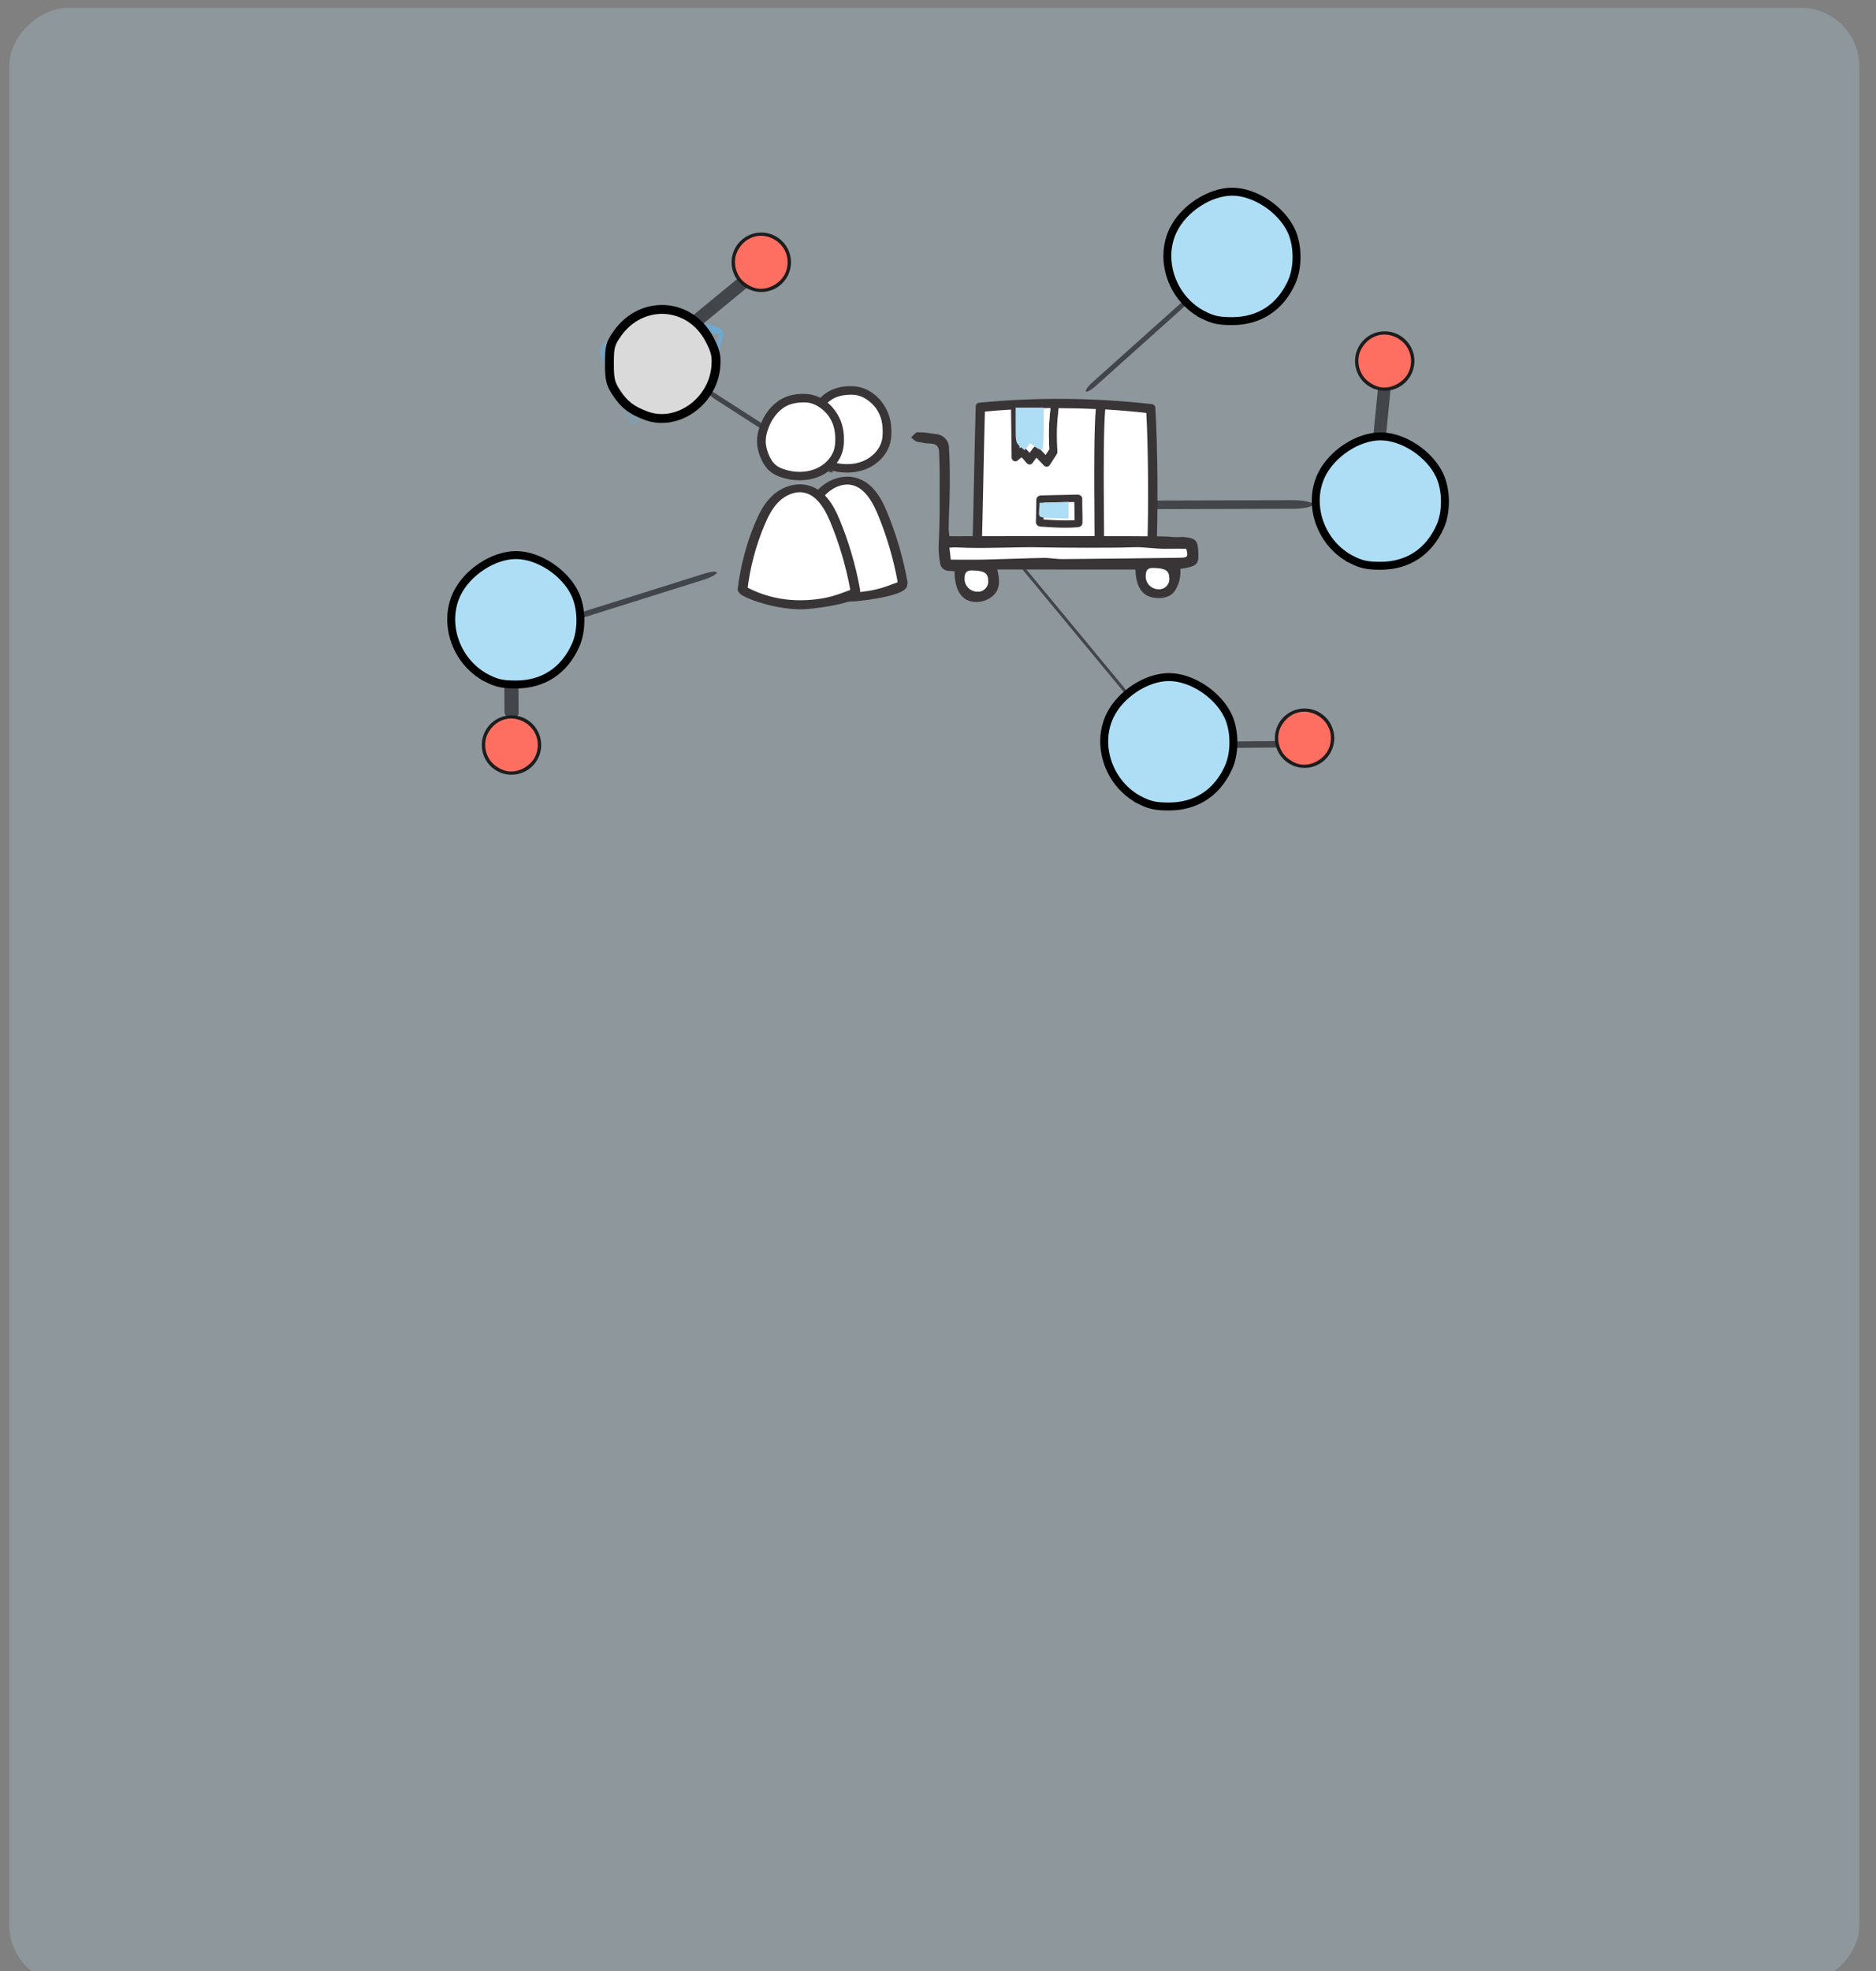 <?xml version="1.0" encoding="UTF-8" standalone="no"?>
<svg xmlns:dc="http://purl.org/dc/elements/1.1/" xmlns:cc="http://creativecommons.org/ns#" xmlns:rdf="http://www.w3.org/1999/02/22-rdf-syntax-ns#" xmlns:svg="http://www.w3.org/2000/svg" xmlns="http://www.w3.org/2000/svg" xmlns:sodipodi="http://sodipodi.sourceforge.net/DTD/sodipodi-0.dtd" xmlns:inkscape="http://www.inkscape.org/namespaces/inkscape" width="100mm" height="105mm" viewBox="0 0 100 105" version="1.1" id="svg1" inkscape:version="1.0.2 (e86c870879, 2021-01-15)" sodipodi:docname="Hintergrundkachel-Produktentwicklung-ohne-Rand.svg">
  <rect x="0" y="0" width="100" height="105" fill="#808080" stroke="none"/>
  <sodipodi:namedview id="namedview1" pagecolor="#ffffff" bordercolor="#666666" borderopacity="1.0" inkscape:showpageshadow="2" inkscape:pageopacity="0.0" inkscape:pagecheckerboard="0" inkscape:deskcolor="#d1d1d1" inkscape:document-units="mm" inkscape:zoom="1.0289352" inkscape:cx="397.49831" inkscape:cy="185.82563" inkscape:window-width="1920" inkscape:window-height="1017" inkscape:window-x="-8" inkscape:window-y="-8" inkscape:window-maximized="1" inkscape:current-layer="layer1" inkscape:document-rotation="0" showgrid="false"/>
  <defs id="defs1">
    <linearGradient id="linear-gradient-0" x1="2.762" x2="2.762" y2="6.688" gradientUnits="userSpaceOnUse" gradientTransform="matrix(0.076,0.187,-0.21,0.085,154.403,19.49)" y1="1.356">
      <stop offset="0" stop-color="#55b8fa" stop-opacity="0.588" id="stop1763-7"/>
      <stop offset="1" stop-color="#52baff" stop-opacity="0.271" id="stop1765-2"/>
    </linearGradient>
    <linearGradient id="linear-gradient-2-3" x1="4.108" x2="4.108" y2="5.518" gradientUnits="userSpaceOnUse" gradientTransform="matrix(0.084,-0.173,0.287,0.14,147.607,25.52)" y1="0.765">
      <stop offset="0" stop-color="#55b8fa" stop-opacity="0.588" id="stop1804-5"/>
      <stop offset="1" stop-color="#52baff" stop-opacity="0.271" id="stop1806-5"/>
    </linearGradient>
    <clipPath clipPathUnits="userSpaceOnUse" id="clipPath205">
      <path d="M 0,0 H 731.339 V 419.528 H 0 Z" transform="translate(-404.066,-295.596)" id="path205"/>
    </clipPath>
  </defs>
  <g inkscape:label="Ebene 1" inkscape:groupmode="layer" id="layer1">
    <rect x="-100.926" y="7.16" width="97.069" height="87.231" rx="5.539" fill="none" id="rect2" transform="rotate(-90)" style="stroke-width:5.521"/>
    <rect width="105.251" height="98.613" rx="3.111" stroke="none" id="rect1-5" x="-105.668" y="0.496" transform="rotate(-90)" style="opacity:0.24;fill:#bbe4f9;fill-opacity:1;stroke-width:6.503"/>
    <g id="g5070" transform="translate(-116.909,-4.352)">
      <path id="Pfad_338104-9" data-name="Pfad 338104" d="m 154.545,25.151 c -0.262,0.106 -0.37,0.089 -0.508,-0.179 -0.315,-0.6 -0.699,-1.153 -1.032,-1.726 a 11.041,11.041 0 0 0 -1.318,-1.893 1.585,1.585 0 0 1 -0.214,-0.277 c -0.143,-0.245 -0.07,-0.457 0.148,-0.424 a 3.187,3.187 0 0 1 0.46,0.097 l 2.525,0.859 c 0.186,0.066 0.378,0.11 0.565,0.176 a 0.427,0.427 0 0 1 0.251,0.585 1.829,1.829 0 0 0 -0.111,0.409 c -0.088,0.824 -0.39,1.512 -0.641,2.22 -0.016,0.067 -0.109,0.125 -0.127,0.152 z m -2.482,-4.023 c 0.003,0.05 -0.017,0.084 -0.013,0.134 0.872,1.034 1.509,2.438 2.307,3.706 0.261,-1.056 0.634,-1.79 0.89,-2.817 a 7.445,7.445 0 0 1 -2.138,-0.677 6.12,6.12 0 0 0 -1.046,-0.346 z" fill="url(#linear-gradient)" style="fill:url(#linear-gradient-0);stroke-width:0.214"/>
      <path id="Pfad_338096-0" data-name="Pfad 338096" d="m 152.05,21.261 c 0.271,0.132 0.335,0.231 0.217,0.538 -0.257,0.692 -0.429,1.404 -0.652,2.09 a 12.236,12.236 0 0 0 -0.583,2.441 1.754,1.754 0 0 1 -0.07,0.374 c -0.096,0.294 -0.318,0.39 -0.445,0.192 a 3.399,3.399 0 0 1 -0.249,-0.439 l -1.105,-2.651 c -0.079,-0.198 -0.181,-0.383 -0.261,-0.58 a 0.473,0.473 0 0 1 0.292,-0.631 1.989,1.989 0 0 0 0.406,-0.211 c 0.723,-0.533 1.492,-0.794 2.237,-1.112 0.065,-0.036 0.178,-0.005 0.212,-0.01 z m -1.466,4.934 c 0.038,-0.039 0.079,-0.048 0.117,-0.087 0.21,-1.455 0.884,-2.993 1.335,-4.562 -1.033,0.564 -1.887,0.802 -2.894,1.349 a 7.986,7.986 0 0 1 0.976,2.208 6.571,6.571 0 0 0 0.466,1.093 z" opacity="0.6" fill="url(#linear-gradient)" style="fill:url(#linear-gradient-2-3);stroke-width:0.248"/>
      <path id="Pfad_48721" data-name="Pfad 48721" d="m 144.541,39.927 0.012,2.41 a 0.376,0.263 3.958 0 1 -0.375,0.257 0.395,0.276 3.958 0 1 -0.377,-0.293 l -0.012,-2.41 a 0.376,0.263 3.958 0 1 0.375,-0.257 0.395,0.276 3.958 0 1 0.377,0.293" fill="#42454a" style="stroke-width:0.124"/>
      <path id="Pfad_48720" data-name="Pfad 48720" d="m 182.352,43.853 3.93,-0.037 a 0.376,0.172 0 0 1 0.393,0.168 0.395,0.18 0 0 1 -0.393,0.176 l -3.93,0.037 a 0.376,0.172 0 0 1 -0.393,-0.168 0.395,0.18 0 0 1 0.393,-0.176" fill="#42454a" style="stroke-width:0.101"/>
      <path id="Pfad_48720-9" data-name="Pfad 48720" d="m 175.167,24.697 4.601,-4.121 a 0.131,0.591 48.408 0 1 0.547,-0.314 0.137,0.621 48.408 0 1 -0.373,0.51 l -4.601,4.121 a 0.131,0.591 48.408 0 1 -0.547,0.314 0.137,0.621 48.408 0 1 0.373,-0.51" fill="#42454a" style="stroke-width:0.11" inkscape:transform-center-x="-1.2727922" inkscape:transform-center-y="0.54548237"/>
      <path id="Pfad_48720-9-5" data-name="Pfad 48720" d="m 174.27,31.029 11.48,-0.029 a 1.098,0.227 0.099 0 1 1.148,0.225 1.154,0.239 0.099 0 1 -1.148,0.231 l -11.48,0.029 a 1.098,0.227 0.099 0 1 -1.148,-0.225 1.154,0.239 0.099 0 1 1.148,-0.231" fill="#42454a" style="stroke-width:0.198" inkscape:transform-center-x="-1.0918365" inkscape:transform-center-y="2.1767938"/>
      <path id="Pfad_48720-9-5-2" data-name="Pfad 48720" d="m 155.108,25.355 5.63,3.621 a 0.648,0.131 34.617 0 1 0.563,0.52 0.681,0.138 34.617 0 1 -0.563,-0.204 l -5.63,-3.621 a 0.648,0.131 34.617 0 1 -0.563,-0.52 0.681,0.138 34.617 0 1 0.563,0.204" fill="#42454a" style="stroke-width:0.116" inkscape:transform-center-x="-0.5354247" inkscape:transform-center-y="1.8616492"/>
      <path id="Pfad_48720-9-5-6" data-name="Pfad 48720" d="m 147.162,37.202 7.236,-2.275 a 0.149,0.726 72.004 0 1 0.723,-0.07 0.157,0.763 72.004 0 1 -0.724,0.385 l -7.236,2.275 a 0.149,0.726 72.004 0 1 -0.723,0.07 0.157,0.763 72.004 0 1 0.724,-0.385" fill="#42454a" style="stroke-width:0.13" inkscape:transform-center-x="-0.68823369" inkscape:transform-center-y="1.2864766"/>
      <path id="Pfad_48720-9-5-5" data-name="Pfad 48720" d="m 171.541,34.594 6.107,7.378 a 0.923,0.08 51.016 0 1 0.61,0.864 0.97,0.084 51.016 0 1 -0.611,-0.612 l -6.107,-7.379 a 0.923,0.08 51.016 0 1 -0.61,-0.864 0.97,0.084 51.016 0 1 0.611,0.612" fill="#42454a" style="stroke-width:0.107" inkscape:transform-center-x="-0.58078686" inkscape:transform-center-y="1.9099137"/>
      <path id="Pfad_48720-6" data-name="Pfad 48720" d="m 189.984,28.851 0.389,-3.912 a 0.335,0.376 6.741 0 1 0.373,-0.352 0.352,0.395 6.741 0 1 0.295,0.431 l -0.389,3.912 a 0.335,0.376 6.741 0 1 -0.373,0.352 0.352,0.395 6.741 0 1 -0.295,-0.431" fill="#42454a" style="stroke-width:0.141" inkscape:transform-center-x="4.8184276" inkscape:transform-center-y="13.182491"/>
      <path id="Pfad_48720-6-9" data-name="Pfad 48720" d="m 153.516,21.428 3.106,-2.557 a 0.343,0.385 51.601 0 1 0.524,0.014 0.36,0.404 51.601 0 1 -0.097,0.525 l -3.106,2.557 a 0.343,0.385 51.601 0 1 -0.524,-0.014 0.36,0.404 51.601 0 1 0.097,-0.525" fill="#42454a" style="stroke-width:0.144" inkscape:transform-center-x="13.010907" inkscape:transform-center-y="6.0842124"/>
      <path style="fill:#dadada;fill-opacity:1;stroke:#000000;stroke-width:0.473;stroke-dasharray:none;stroke-opacity:1" d="m 151.354,26.498 c -0.78,-0.289 -1.167,-0.587 -1.582,-1.214 -0.325,-0.491 -0.378,-0.711 -0.378,-1.566 0,-0.886 0.046,-1.06 0.418,-1.591 1.294,-1.843 3.871,-1.686 4.914,0.3 0.325,0.618 0.386,0.88 0.34,1.456 -0.15,1.875 -2.068,3.225 -3.713,2.615 z" id="path16"/>
      <path style="fill:#aedef6;fill-opacity:1;stroke:#000000;stroke-width:0.423;stroke-dasharray:none;stroke-opacity:1" d="m 181.077,21.143 c -1.658,-0.826 -2.411,-2.904 -1.637,-4.518 0.55,-1.147 1.945,-2.061 3.146,-2.061 1.201,0 2.596,0.914 3.146,2.061 0.373,0.777 0.387,1.959 0.034,2.747 -0.606,1.351 -1.726,2.087 -3.18,2.087 -0.693,0 -1.007,-0.066 -1.509,-0.316 z" id="path12"/>
      <path style="fill:#aedef6;fill-opacity:1;stroke:#000000;stroke-width:0.423;stroke-dasharray:none;stroke-opacity:1" d="m 188.987,34.177 c -1.658,-0.826 -2.411,-2.904 -1.637,-4.518 0.55,-1.147 1.945,-2.061 3.146,-2.061 1.201,0 2.596,0.914 3.146,2.061 0.373,0.777 0.387,1.959 0.034,2.747 -0.606,1.351 -1.726,2.087 -3.18,2.087 -0.693,0 -1.007,-0.066 -1.509,-0.316 z" id="path12-7"/>
      <path style="fill:#aedef6;fill-opacity:1;stroke:#000000;stroke-width:0.423;stroke-dasharray:none;stroke-opacity:1" d="m 177.711,47 c -1.658,-0.826 -2.411,-2.904 -1.637,-4.518 0.55,-1.147 1.945,-2.061 3.146,-2.061 1.201,0 2.596,0.914 3.146,2.061 0.373,0.777 0.387,1.959 0.034,2.747 -0.606,1.351 -1.726,2.087 -3.18,2.087 -0.693,0 -1.007,-0.066 -1.509,-0.316 z" id="path12-5"/>
      <path style="fill:#aedef6;fill-opacity:1;stroke:#000000;stroke-width:0.423;stroke-dasharray:none;stroke-opacity:1" d="m 142.903,40.501 c -1.658,-0.826 -2.411,-2.904 -1.637,-4.518 0.55,-1.147 1.945,-2.061 3.146,-2.061 1.201,0 2.596,0.914 3.146,2.061 0.373,0.777 0.387,1.959 0.034,2.747 -0.606,1.351 -1.726,2.087 -3.18,2.087 -0.693,0 -1.007,-0.066 -1.509,-0.316 z" id="path12-8"/>
      <g id="g2" transform="matrix(0.205,0,0,0.205,113.171,3.771)">
        <path id="Pfad_108787" data-name="Pfad 108787" d="m 216.188,78.709 a 7.719,7.719 0 1 1 7.719,-7.719 7.73,7.73 0 0 1 -7.719,7.719 m 0,-14.152 a 6.43,6.43 0 1 0 6.429,6.431 6.438,6.438 0 0 0 -6.429,-6.431" fill="#1d1d1d" style="stroke-width:0.617"/>
        <path style="fill:#ff6f61;fill-opacity:1;stroke:none;stroke-width:0.704;stroke-dasharray:none;stroke-opacity:1" d="m 214.732,77.718 c -1.155,-0.29 -2.341,-0.952 -3.317,-1.852 -1.998,-1.842 -2.657,-5.143 -1.514,-7.586 1.468,-3.138 4.665,-4.773 7.781,-3.979 4.157,1.06 6.375,5.212 4.894,9.162 -1.13,3.013 -4.82,5.015 -7.843,4.256 z" id="path8"/>
      </g>
      <g id="g2-8" transform="matrix(0.205,0,0,0.205,99.856,29.488)">
        <path id="Pfad_108787-2" data-name="Pfad 108787" d="m 216.188,78.709 a 7.719,7.719 0 1 1 7.719,-7.719 7.73,7.73 0 0 1 -7.719,7.719 m 0,-14.152 a 6.43,6.43 0 1 0 6.429,6.431 6.438,6.438 0 0 0 -6.429,-6.431" fill="#1d1d1d" style="stroke-width:0.617"/>
        <path style="fill:#ff6f61;fill-opacity:1;stroke:none;stroke-width:0.704;stroke-dasharray:none;stroke-opacity:1" d="m 214.732,77.718 c -1.155,-0.29 -2.341,-0.952 -3.317,-1.852 -1.998,-1.842 -2.657,-5.143 -1.514,-7.586 1.468,-3.138 4.665,-4.773 7.781,-3.979 4.157,1.06 6.375,5.212 4.894,9.162 -1.13,3.013 -4.82,5.015 -7.843,4.256 z" id="path8-8"/>
      </g>
      <g id="g2-4" transform="matrix(0.205,0,0,0.205,142.13,29.125)">
        <path id="Pfad_108787-8" data-name="Pfad 108787" d="m 216.188,78.709 a 7.719,7.719 0 1 1 7.719,-7.719 7.73,7.73 0 0 1 -7.719,7.719 m 0,-14.152 a 6.43,6.43 0 1 0 6.429,6.431 6.438,6.438 0 0 0 -6.429,-6.431" fill="#1d1d1d" style="stroke-width:0.617"/>
        <path style="fill:#ff6f61;fill-opacity:1;stroke:none;stroke-width:0.704;stroke-dasharray:none;stroke-opacity:1" d="m 214.732,77.718 c -1.155,-0.29 -2.341,-0.952 -3.317,-1.852 -1.998,-1.842 -2.657,-5.143 -1.514,-7.586 1.468,-3.138 4.665,-4.773 7.781,-3.979 4.157,1.06 6.375,5.212 4.894,9.162 -1.13,3.013 -4.82,5.015 -7.843,4.256 z" id="path8-6"/>
      </g>
      <g id="g2-0" transform="matrix(0.205,0,0,0.205,146.403,9.033)">
        <path id="Pfad_108787-0" data-name="Pfad 108787" d="m 216.188,78.709 a 7.719,7.719 0 1 1 7.719,-7.719 7.73,7.73 0 0 1 -7.719,7.719 m 0,-14.152 a 6.43,6.43 0 1 0 6.429,6.431 6.438,6.438 0 0 0 -6.429,-6.431" fill="#1d1d1d" style="stroke-width:0.617"/>
        <path style="fill:#ff6f61;fill-opacity:1;stroke:none;stroke-width:0.704;stroke-dasharray:none;stroke-opacity:1" d="m 214.732,77.718 c -1.155,-0.29 -2.341,-0.952 -3.317,-1.852 -1.998,-1.842 -2.657,-5.143 -1.514,-7.586 1.468,-3.138 4.665,-4.773 7.781,-3.979 4.157,1.06 6.375,5.212 4.894,9.162 -1.13,3.013 -4.82,5.015 -7.843,4.256 z" id="path8-87"/>
      </g>
      <g id="g4813" transform="matrix(1.318,0,0,1.318,149.699,20.42)">
        <g id="g192" transform="matrix(0.265,0,0,0.265,-128.238,-31.961)">
          <path id="path193" d="m 0,0 c -0.905,0 -1.878,-0.149 -2.654,-0.741 -0.797,-0.608 -1.358,-1.389 -1.758,-2.45 -0.231,-0.613 -0.337,-1.156 -0.325,-1.659 0.01,-0.413 0.102,-0.854 0.281,-1.349 0.275,-0.765 0.64,-1.298 1.115,-1.629 0.231,-0.162 0.516,-0.295 0.897,-0.42 1.26,-0.414 2.625,-0.405 3.744,0.024 1.184,0.453 2.103,1.398 2.398,2.466 0.093,0.336 0.138,0.72 0.138,1.176 C 3.833,-3.415 3.613,-2.575 3.048,-1.734 2.721,-1.246 1.704,-0.15 0.362,-0.018 0.242,-0.006 0.121,0 0,0" style="fill:#ffffff;fill-opacity:1;fill-rule:nonzero;stroke:none" transform="matrix(1.333,0,0,-1.333,520.044,134.398)"/>
        </g>
        <g id="g193" transform="matrix(0.265,0,0,0.265,-128.238,-31.961)">
          <path id="path194" d="M 0,0 C 1.326,-0.001 2.636,0.143 3.914,0.442 4.431,0.562 4.943,0.707 5.437,0.883 4.883,3.909 4.042,6.878 2.944,9.779 2.429,11.14 1.614,12.683 -0.038,13.001 -1.143,13.213 -2.313,12.764 -3.098,12.075 -3.884,11.385 -4.35,10.486 -4.757,9.593 -5.986,6.892 -6.794,4.057 -7.182,1.183 -4.921,0.441 -2.403,0.002 0,0" style="fill:#ffffff;fill-opacity:1;fill-rule:nonzero;stroke:none" transform="matrix(1.333,0,0,-1.333,520.152,165.435)"/>
        </g>
        <g id="g194" transform="matrix(0.265,0,0,0.265,-128.238,-31.961)">
          <path id="path195" d="M 0,0 C -0.21,0 -0.411,0.097 -0.506,0.263 -0.572,0.38 -0.572,0.509 -0.517,0.62 -1.013,3.312 -1.788,5.927 -2.82,8.395 c -0.836,1.996 -1.821,3.074 -3.012,3.297 -1.076,0.201 -2.141,-0.367 -2.779,-0.967 -0.816,-0.766 -1.314,-1.788 -1.731,-2.78 -0.98,-2.329 -1.632,-4.797 -1.939,-7.336 -0.03,-0.249 -0.306,-0.429 -0.608,-0.406 -0.307,0.024 -0.53,0.246 -0.5,0.494 0.316,2.609 0.986,5.146 1.994,7.542 0.453,1.077 1.003,2.196 1.943,3.08 1.083,1.017 2.565,1.499 3.869,1.256 2.129,-0.398 3.197,-2.409 3.816,-3.888 C -0.686,6.104 0.117,3.365 0.621,0.546 0.656,0.35 0.53,0.158 0.31,0.073 L 0.233,0.042 C 0.157,0.013 0.078,0 0,0" style="fill:#393536;fill-opacity:1;fill-rule:nonzero;stroke:none" transform="matrix(1.333,0,0,-1.333,527.717,164.149)"/>
        </g>
        <g id="g195" transform="matrix(0.265,0,0,0.265,-128.238,-31.961)">
          <path id="path196" d="m 0,0 c -0.691,0 -1.397,0.111 -2.073,0.332 -0.45,0.148 -0.798,0.313 -1.096,0.521 -0.613,0.428 -1.069,1.076 -1.395,1.981 -0.201,0.556 -0.304,1.063 -0.317,1.549 -0.014,0.591 0.104,1.212 0.363,1.898 0.435,1.155 1.068,2.029 1.953,2.705 1.019,0.777 2.327,0.991 3.518,0.874 C 2.133,9.743 3.353,9.021 4.162,7.816 4.791,6.877 5.074,5.929 5.077,4.657 5.077,4.147 5.024,3.707 4.915,3.312 4.56,2.029 3.478,0.902 2.09,0.37 1.445,0.124 0.73,0 0,0 M 0.517,8.913 C -0.324,8.913 -1.229,8.775 -1.95,8.224 -2.69,7.66 -3.211,6.934 -3.583,5.948 -3.798,5.379 -3.896,4.874 -3.885,4.406 -3.875,4.023 -3.79,3.613 -3.624,3.153 -3.368,2.442 -3.029,1.947 -2.588,1.639 -2.373,1.489 -2.108,1.365 -1.754,1.249 -0.583,0.865 0.685,0.873 1.725,1.271 2.825,1.692 3.679,2.57 3.953,3.563 4.04,3.875 4.081,4.232 4.081,4.655 4.079,5.74 3.874,6.52 3.349,7.302 3.045,7.756 2.1,8.774 0.853,8.897 0.742,8.908 0.629,8.913 0.517,8.913" style="fill:#393536;fill-opacity:1;fill-rule:nonzero;stroke:none" transform="matrix(1.333,0,0,-1.333,519.313,146.686)"/>
        </g>
        <g id="g196" transform="matrix(0.265,0,0,0.265,-128.238,-31.961)">
          <path id="path197" d="M 0,0 C 1.1,0.001 5.508,0.532 6.42,1.409 6.811,1.785 6.766,2.162 6.325,2.273 5.363,2.509 4.122,1.069 -0.109,1.037 -3.374,1.012 -5.71,2.219 -6.382,2.603 -7.054,2.986 -7.799,2.193 -6.76,1.588 -5.72,0.983 -2.807,-0.002 0,0" style="fill:#393536;fill-opacity:1;fill-rule:nonzero;stroke:none" transform="matrix(1.333,0,0,-1.333,519.589,166.366)"/>
        </g>
        <g id="g197" transform="matrix(0.265,0,0,0.265,-128.238,-31.961)">
          <path id="path198" d="m 0,0 c 5.515,0.264 11.381,0.204 19.02,-0.196 0.007,-0.001 0.014,-0.001 0.022,-0.001 0.221,0 0.403,0.168 0.413,0.382 0.175,3.798 0.134,10.774 -0.126,14.567 -0.013,0.194 -0.168,0.351 -0.367,0.372 C 12.761,15.787 6.506,15.837 0.295,15.271 0.087,15.252 -0.073,15.086 -0.079,14.884 -0.198,11.117 -0.316,4.179 -0.434,0.413 -0.437,0.301 -0.392,0.193 -0.31,0.114 -0.228,0.036 -0.115,-0.005 0,0 Z" style="fill:#ffffff;fill-opacity:1;fill-rule:nonzero;stroke:none" transform="matrix(1.333,0,0,-1.333,539.817,157)"/>
        </g>
        <g id="g198" transform="matrix(0.265,0,0,0.265,-128.238,-31.961)">
          <path id="path199" d="m 0,0 c 5.844,0.297 12.06,0.229 20.154,-0.221 0.008,-0.001 0.016,-0.001 0.023,-0.001 0.234,0 0.427,0.19 0.438,0.431 0.186,4.275 0.142,11.95 -0.133,16.22 -0.014,0.218 -0.178,0.395 -0.389,0.419 C 13.522,17.595 6.894,17.65 0.312,17.013 0.092,16.992 -0.077,16.805 -0.084,16.578 -0.209,12.337 -0.335,4.704 -0.459,0.464 -0.463,0.339 -0.416,0.217 -0.328,0.129 -0.241,0.041 -0.122,-0.006 0,0 Z M 19.567,0.865 C 17.83,0.964 16.186,1.043 14.616,1.102 l -0.035,5.773 c -0.012,1.989 -0.024,7.365 0.165,9.37 1.567,-0.092 3.134,-0.226 4.701,-0.404 v 0 c 0.227,-3.88 0.267,-11.092 0.12,-14.976 z M 8.337,11.693 7.922,11.049 7.116,11.892 C 7.033,11.98 6.916,12.026 6.797,12.018 6.677,12.01 6.567,11.95 6.495,11.852 L 6.084,11.296 c -0.029,0.032 -0.057,0.063 -0.085,0.095 -0.14,0.156 -0.272,0.302 -0.389,0.454 v 0 C 5.536,11.942 5.424,12 5.303,12.005 5.183,12.01 5.067,11.96 4.985,11.869 4.974,11.856 4.962,11.844 4.95,11.832 l -0.055,4.447 c 1.187,0.059 2.377,0.094 3.57,0.106 V 16.384 C 8.273,14.562 8.23,13.523 8.337,11.693 Z M 0.97,15.998 c 0.995,0.093 1.992,0.17 2.993,0.229 l 0.066,-5.485 v 0 C 4.031,10.561 4.14,10.4 4.304,10.334 c 0.164,-0.065 0.35,-0.02 0.469,0.113 0.093,0.096 0.197,0.179 0.309,0.25 0.031,0.021 0.064,0.043 0.097,0.067 0.054,-0.061 0.108,-0.121 0.161,-0.181 0.146,-0.162 0.283,-0.315 0.405,-0.472 v 0 C 5.826,10.005 5.95,9.943 6.081,9.943 h 0.004 c 0.133,0.002 0.257,0.066 0.337,0.175 L 6.87,10.723 7.733,9.819 C 7.814,9.734 7.924,9.687 8.039,9.687 c 0.014,0 0.027,0 0.041,0.002 0.129,0.012 0.245,0.084 0.317,0.195 L 9.2,11.133 c 0.052,0.08 0.077,0.175 0.071,0.271 -0.12,2.026 -0.075,3.151 0.132,4.984 1.419,0 2.841,-0.033 4.265,-0.099 C 13.47,14.252 13.483,8.868 13.495,6.87 L 13.531,1.132 C 11.368,1.202 9.339,1.237 7.401,1.237 5.034,1.237 2.802,1.185 0.628,1.082 0.742,4.946 0.856,12.134 0.97,15.998 Z" style="fill:#393536;fill-opacity:1;fill-rule:nonzero;stroke:none" transform="matrix(1.333,0,0,-1.333,539.057,158.704)"/>
        </g>
        <g id="g199" transform="matrix(0.265,0,0,0.265,-128.238,-31.961)">
          <path id="path200" d="m 0,0 0.199,-0.013 c 0.898,-0.06 1.763,-0.117 2.643,-0.117 0.486,0 0.976,0.017 1.479,0.061 v 0 C 4.599,-0.044 4.812,0.161 4.818,0.41 4.829,0.873 4.819,1.346 4.809,1.804 4.799,2.252 4.789,2.715 4.8,3.158 4.803,3.293 4.743,3.424 4.635,3.519 4.527,3.613 4.38,3.665 4.229,3.66 3.57,3.64 2.851,3.625 2.156,3.612 1.457,3.598 0.734,3.584 0.068,3.563 v 0 C -0.226,3.554 -0.46,3.342 -0.464,3.08 L -0.51,0.498 v 0 C -0.515,0.238 -0.291,0.019 0,0 Z M 0.63,2.596 C 1.137,2.609 1.665,2.619 2.18,2.629 2.682,2.639 3.195,2.649 3.692,2.661 3.693,2.367 3.699,2.073 3.706,1.785 3.712,1.485 3.719,1.178 3.719,0.875 2.678,0.82 1.66,0.877 0.601,0.946 Z" style="fill:#393536;fill-opacity:1;fill-rule:nonzero;stroke:none" transform="matrix(1.333,0,0,-1.333,548.816,154.921)"/>
        </g>
        <g id="g200" transform="matrix(0.265,0,0,0.265,-128.238,-31.961)">
          <path id="path201" d="M 0,0 -0.415,-0.644 -1.221,0.2 c -0.084,0.087 -0.2,0.133 -0.32,0.126 C -1.66,0.318 -1.77,0.257 -1.842,0.159 l -0.411,-0.556 c -0.029,0.032 -0.057,0.064 -0.086,0.095 -0.139,0.156 -0.271,0.303 -0.388,0.454 v 0 C -2.802,0.249 -2.914,0.307 -3.034,0.312 -3.154,0.317 -3.27,0.267 -3.352,0.176 -3.363,0.164 -3.375,0.151 -3.387,0.14 l -0.055,4.446 c 1.186,0.059 2.376,0.095 3.57,0.106 v 0 C -0.065,2.869 -0.107,1.83 0,0 Z" style="fill:#ffffff;fill-opacity:1;fill-rule:nonzero;stroke:none" transform="matrix(1.333,0,0,-1.333,550.173,143.114)"/>
        </g>
        <g id="g201" transform="matrix(0.265,0,0,0.265,-128.238,-31.961)">
          <path id="path202" d="M 0,0 C 0.578,0.015 1.18,0.027 1.768,0.039 2.34,0.05 2.926,0.062 3.493,0.077 3.494,-0.265 3.502,-0.608 3.509,-0.943 3.516,-1.291 3.524,-1.648 3.524,-2.001 2.337,-2.065 1.175,-1.999 -0.033,-1.918 Z" style="fill:#ffffff;fill-opacity:1;fill-rule:nonzero;stroke:none" transform="matrix(1.333,0,0,-1.333,549.343,151.278)"/>
        </g>
        <g id="g202" transform="matrix(0.265,0,0,0.265,-128.238,-31.961)">
          <path id="path203" d="m 0,0 0.108,-2.156 h 14.341 l 13.694,0.323 V 0.219 L 12.939,0.485 Z" style="fill:#ffffff;fill-opacity:1;fill-rule:nonzero;stroke:none" transform="matrix(1.333,0,0,-1.333,534.339,157.658)"/>
        </g>
        <g id="g203" transform="matrix(0.265,0,0,0.265,-128.238,-31.961)">
          <path id="path204" d="m 0,0 c 0.72,0 1.891,0.485 1.891,1.645 0,0.669 -1.05,1.293 -1.77,1.293 -0.72,0 -1.546,-0.3 -1.546,-0.97 C -1.425,1.298 -0.72,0 0,0" style="fill:#ffffff;fill-opacity:1;fill-rule:nonzero;stroke:none" transform="matrix(1.333,0,0,-1.333,538.755,165.242)" clip-path="url(#clipPath205)"/>
        </g>
        <g id="g205" transform="matrix(0.265,0,0,0.265,-128.238,-31.961)">
          <path id="path206" d="m 0,0 c 0.72,0 1.797,0.485 1.797,1.644 0,0.67 -0.938,1.348 -1.658,1.348 C -0.58,2.992 -1.59,2.799 -1.59,2.13 -1.59,1.46 -0.72,0 0,0" style="fill:#ffffff;fill-opacity:1;fill-rule:nonzero;stroke:none" transform="matrix(1.333,0,0,-1.333,566.508,164.918)"/>
        </g>
        <g id="g206" transform="matrix(0.265,0,0,0.265,-128.238,-31.961)">
          <path id="path207" d="m 0,0 c 1.577,-0.162 1.737,-0.357 1.779,-2.062 0.027,-1.096 -0.28,-1.34 -2.071,-1.598 0.084,-0.881 -0.156,-1.882 -0.703,-2.614 -0.736,-0.983 -2.536,-0.833 -3.261,-0.347 -0.697,0.468 -1.094,1.266 -1.187,2.886 l -15.803,0.007 c 0.282,-1.156 0.361,-2.201 -0.45,-2.963 -0.456,-0.414 -1.03,-0.674 -1.642,-0.745 -1.82,-0.155 -2.8,1.118 -2.8,3.509 -0.202,0.013 -0.406,0.025 -0.61,0.041 -0.551,-0.025 -1.02,0.393 -1.057,0.94 -0.099,0.562 -0.153,1.13 -0.161,1.7 0.181,4.323 0.104,4.033 0.124,8.359 0.005,0.88 -0.041,1.76 -0.069,2.64 -0.02,0.643 -0.378,0.905 -1.003,0.93 -0.988,0.038 -0.495,0.08 -1.475,0.195 -0.259,0.03 -0.487,0.331 -0.729,0.507 0.249,0.206 0.499,0.59 0.748,0.587 1.221,-0.007 0.96,-0.079 2.174,-0.214 0.398,-0.043 0.765,-0.233 1.029,-0.533 0.264,-0.3 0.405,-0.688 0.394,-1.086 0.089,-1.393 0.101,-2.793 0.09,-4.19 -0.027,-3.213 -0.089,-1.839 -0.13,-5.051 0.011,-0.27 0.049,-0.548 0.078,-0.816 0,0 24.392,0.056 25.151,-0.052 C -0.824,-0.077 0,0 0,0 m 0.388,-1.357 c -0.769,0 -1.546,0.012 -2.323,-0.003 -1.242,-0.023 -2.485,0.229 -3.726,0.181 -2.389,-0.094 -8.117,-0.065 -10.502,-0.013 -3.269,0.071 -6.573,-0.188 -9.84,-0.001 v 0.001 c -0.241,-0.001 -0.482,-0.014 -0.722,-0.041 l 0.152,-1.367 c 1.362,0 2.635,-0.023 3.906,0.006 2.234,0.051 4.468,0.151 6.702,0.193 0.725,0.013 1.452,-0.143 2.178,-0.136 3.353,0.034 10.084,0.093 13.437,0.152 0.92,0.016 0.981,0.111 0.738,1.029 z M -24.994,-4.8 c 0.001,-0.392 0.158,-0.767 0.437,-1.044 0.279,-0.276 0.657,-0.43 1.05,-0.429 0.344,-0.015 0.676,0.121 0.91,0.372 0.234,0.25 0.346,0.59 0.307,0.93 -0.018,0.86 -0.467,1.117 -1.896,1.138 -0.698,0.01 -0.805,-0.423 -0.808,-0.967 z m 20.738,0.282 c 0,-0.392 0.157,-0.768 0.437,-1.044 0.279,-0.277 0.657,-0.431 1.05,-0.43 0.343,-0.015 0.676,0.121 0.91,0.372 0.234,0.25 0.346,0.59 0.306,0.93 -0.017,0.86 -0.466,1.117 -1.895,1.138 -0.698,0.01 -0.805,-0.423 -0.808,-0.966 z" style="fill:#393536;fill-opacity:1;fill-rule:nonzero;stroke:none" transform="matrix(1.333,0,0,-1.333,570.561,156.496)"/>
        </g>
        <g id="g192-4" transform="matrix(0.265,0,0,0.265,-130.156,-31.65)">
          <path id="path193-6" d="m 0,0 c -0.905,0 -1.878,-0.149 -2.654,-0.741 -0.797,-0.608 -1.358,-1.389 -1.758,-2.45 -0.231,-0.613 -0.337,-1.156 -0.325,-1.659 0.01,-0.413 0.102,-0.854 0.281,-1.349 0.275,-0.765 0.64,-1.298 1.115,-1.629 0.231,-0.162 0.516,-0.295 0.897,-0.42 1.26,-0.414 2.625,-0.405 3.744,0.024 1.184,0.453 2.103,1.398 2.398,2.466 0.093,0.336 0.138,0.72 0.138,1.176 C 3.833,-3.415 3.613,-2.575 3.048,-1.734 2.721,-1.246 1.704,-0.15 0.362,-0.018 0.242,-0.006 0.121,0 0,0" style="fill:#ffffff;fill-opacity:1;fill-rule:nonzero;stroke:none" transform="matrix(1.333,0,0,-1.333,520.044,134.398)"/>
        </g>
        <g id="g193-8" transform="matrix(0.265,0,0,0.265,-130.156,-31.65)">
          <path id="path194-3" d="M 0,0 C 1.326,-0.001 2.636,0.143 3.914,0.442 4.431,0.562 4.943,0.707 5.437,0.883 4.883,3.909 4.042,6.878 2.944,9.779 2.429,11.14 1.614,12.683 -0.038,13.001 -1.143,13.213 -2.313,12.764 -3.098,12.075 -3.884,11.385 -4.35,10.486 -4.757,9.593 -5.986,6.892 -6.794,4.057 -7.182,1.183 -4.921,0.441 -2.403,0.002 0,0" style="fill:#ffffff;fill-opacity:1;fill-rule:nonzero;stroke:none" transform="matrix(1.333,0,0,-1.333,520.152,165.435)"/>
        </g>
        <g id="g194-6" transform="matrix(0.265,0,0,0.265,-130.156,-31.65)">
          <path id="path195-0" d="M 0,0 C -0.21,0 -0.411,0.097 -0.506,0.263 -0.572,0.38 -0.572,0.509 -0.517,0.62 -1.013,3.312 -1.788,5.927 -2.82,8.395 c -0.836,1.996 -1.821,3.074 -3.012,3.297 -1.076,0.201 -2.141,-0.367 -2.779,-0.967 -0.816,-0.766 -1.314,-1.788 -1.731,-2.78 -0.98,-2.329 -1.632,-4.797 -1.939,-7.336 -0.03,-0.249 -0.306,-0.429 -0.608,-0.406 -0.307,0.024 -0.53,0.246 -0.5,0.494 0.316,2.609 0.986,5.146 1.994,7.542 0.453,1.077 1.003,2.196 1.943,3.08 1.083,1.017 2.565,1.499 3.869,1.256 2.129,-0.398 3.197,-2.409 3.816,-3.888 C -0.686,6.104 0.117,3.365 0.621,0.546 0.656,0.35 0.53,0.158 0.31,0.073 L 0.233,0.042 C 0.157,0.013 0.078,0 0,0" style="fill:#393536;fill-opacity:1;fill-rule:nonzero;stroke:none" transform="matrix(1.333,0,0,-1.333,527.717,164.149)"/>
        </g>
        <g id="g195-0" transform="matrix(0.265,0,0,0.265,-130.156,-31.65)">
          <path id="path196-2" d="m 0,0 c -0.691,0 -1.397,0.111 -2.073,0.332 -0.45,0.148 -0.798,0.313 -1.096,0.521 -0.613,0.428 -1.069,1.076 -1.395,1.981 -0.201,0.556 -0.304,1.063 -0.317,1.549 -0.014,0.591 0.104,1.212 0.363,1.898 0.435,1.155 1.068,2.029 1.953,2.705 1.019,0.777 2.327,0.991 3.518,0.874 C 2.133,9.743 3.353,9.021 4.162,7.816 4.791,6.877 5.074,5.929 5.077,4.657 5.077,4.147 5.024,3.707 4.915,3.312 4.56,2.029 3.478,0.902 2.09,0.37 1.445,0.124 0.73,0 0,0 M 0.517,8.913 C -0.324,8.913 -1.229,8.775 -1.95,8.224 -2.69,7.66 -3.211,6.934 -3.583,5.948 -3.798,5.379 -3.896,4.874 -3.885,4.406 -3.875,4.023 -3.79,3.613 -3.624,3.153 -3.368,2.442 -3.029,1.947 -2.588,1.639 -2.373,1.489 -2.108,1.365 -1.754,1.249 -0.583,0.865 0.685,0.873 1.725,1.271 2.825,1.692 3.679,2.57 3.953,3.563 4.04,3.875 4.081,4.232 4.081,4.655 4.079,5.74 3.874,6.52 3.349,7.302 3.045,7.756 2.1,8.774 0.853,8.897 0.742,8.908 0.629,8.913 0.517,8.913" style="fill:#393536;fill-opacity:1;fill-rule:nonzero;stroke:none" transform="matrix(1.333,0,0,-1.333,519.313,146.686)"/>
        </g>
        <g id="g196-1" transform="matrix(0.265,0,0,0.265,-130.156,-31.65)">
          <path id="path197-1" d="M 0,0 C 1.1,0.001 5.508,0.532 6.42,1.409 6.811,1.785 6.766,2.162 6.325,2.273 5.363,2.509 4.122,1.069 -0.109,1.037 -3.374,1.012 -5.71,2.219 -6.382,2.603 -7.054,2.986 -7.799,2.193 -6.76,1.588 -5.72,0.983 -2.807,-0.002 0,0" style="fill:#393536;fill-opacity:1;fill-rule:nonzero;stroke:none" transform="matrix(1.333,0,0,-1.333,519.589,166.366)"/>
        </g>
        <path style="fill:#aedef6;fill-opacity:1;stroke:none;stroke-width:0.253px;stroke-linecap:butt;stroke-linejoin:miter;stroke-opacity:1" d="m 61.8,22.081 c -0.66,-0.568 -0.681,-0.67 -0.681,-3.25 v -2.664 h 2.147 2.147 v 3.142 c 0,1.777 -0.107,3.209 -0.247,3.295 -0.136,0.084 -0.6,-0.108 -1.032,-0.427 l -0.785,-0.58 -0.434,0.535 -0.434,0.535 z" id="path4769" transform="scale(0.265)"/>
        <path style="fill:#aedef6;fill-opacity:1;stroke:none;stroke-width:0.253px;stroke-linecap:butt;stroke-linejoin:miter;stroke-opacity:1" d="m 65.21,32.91 c -0.513,-0.098 -0.573,-0.237 -0.505,-1.165 l 0.077,-1.054 2.21,-0.073 2.21,-0.073 v 1.273 1.273 l -1.705,-0.034 C 66.559,33.036 65.53,32.971 65.21,32.91 Z" id="path4771" transform="scale(0.265)"/>
      </g>
    </g>
  </g>
</svg>
